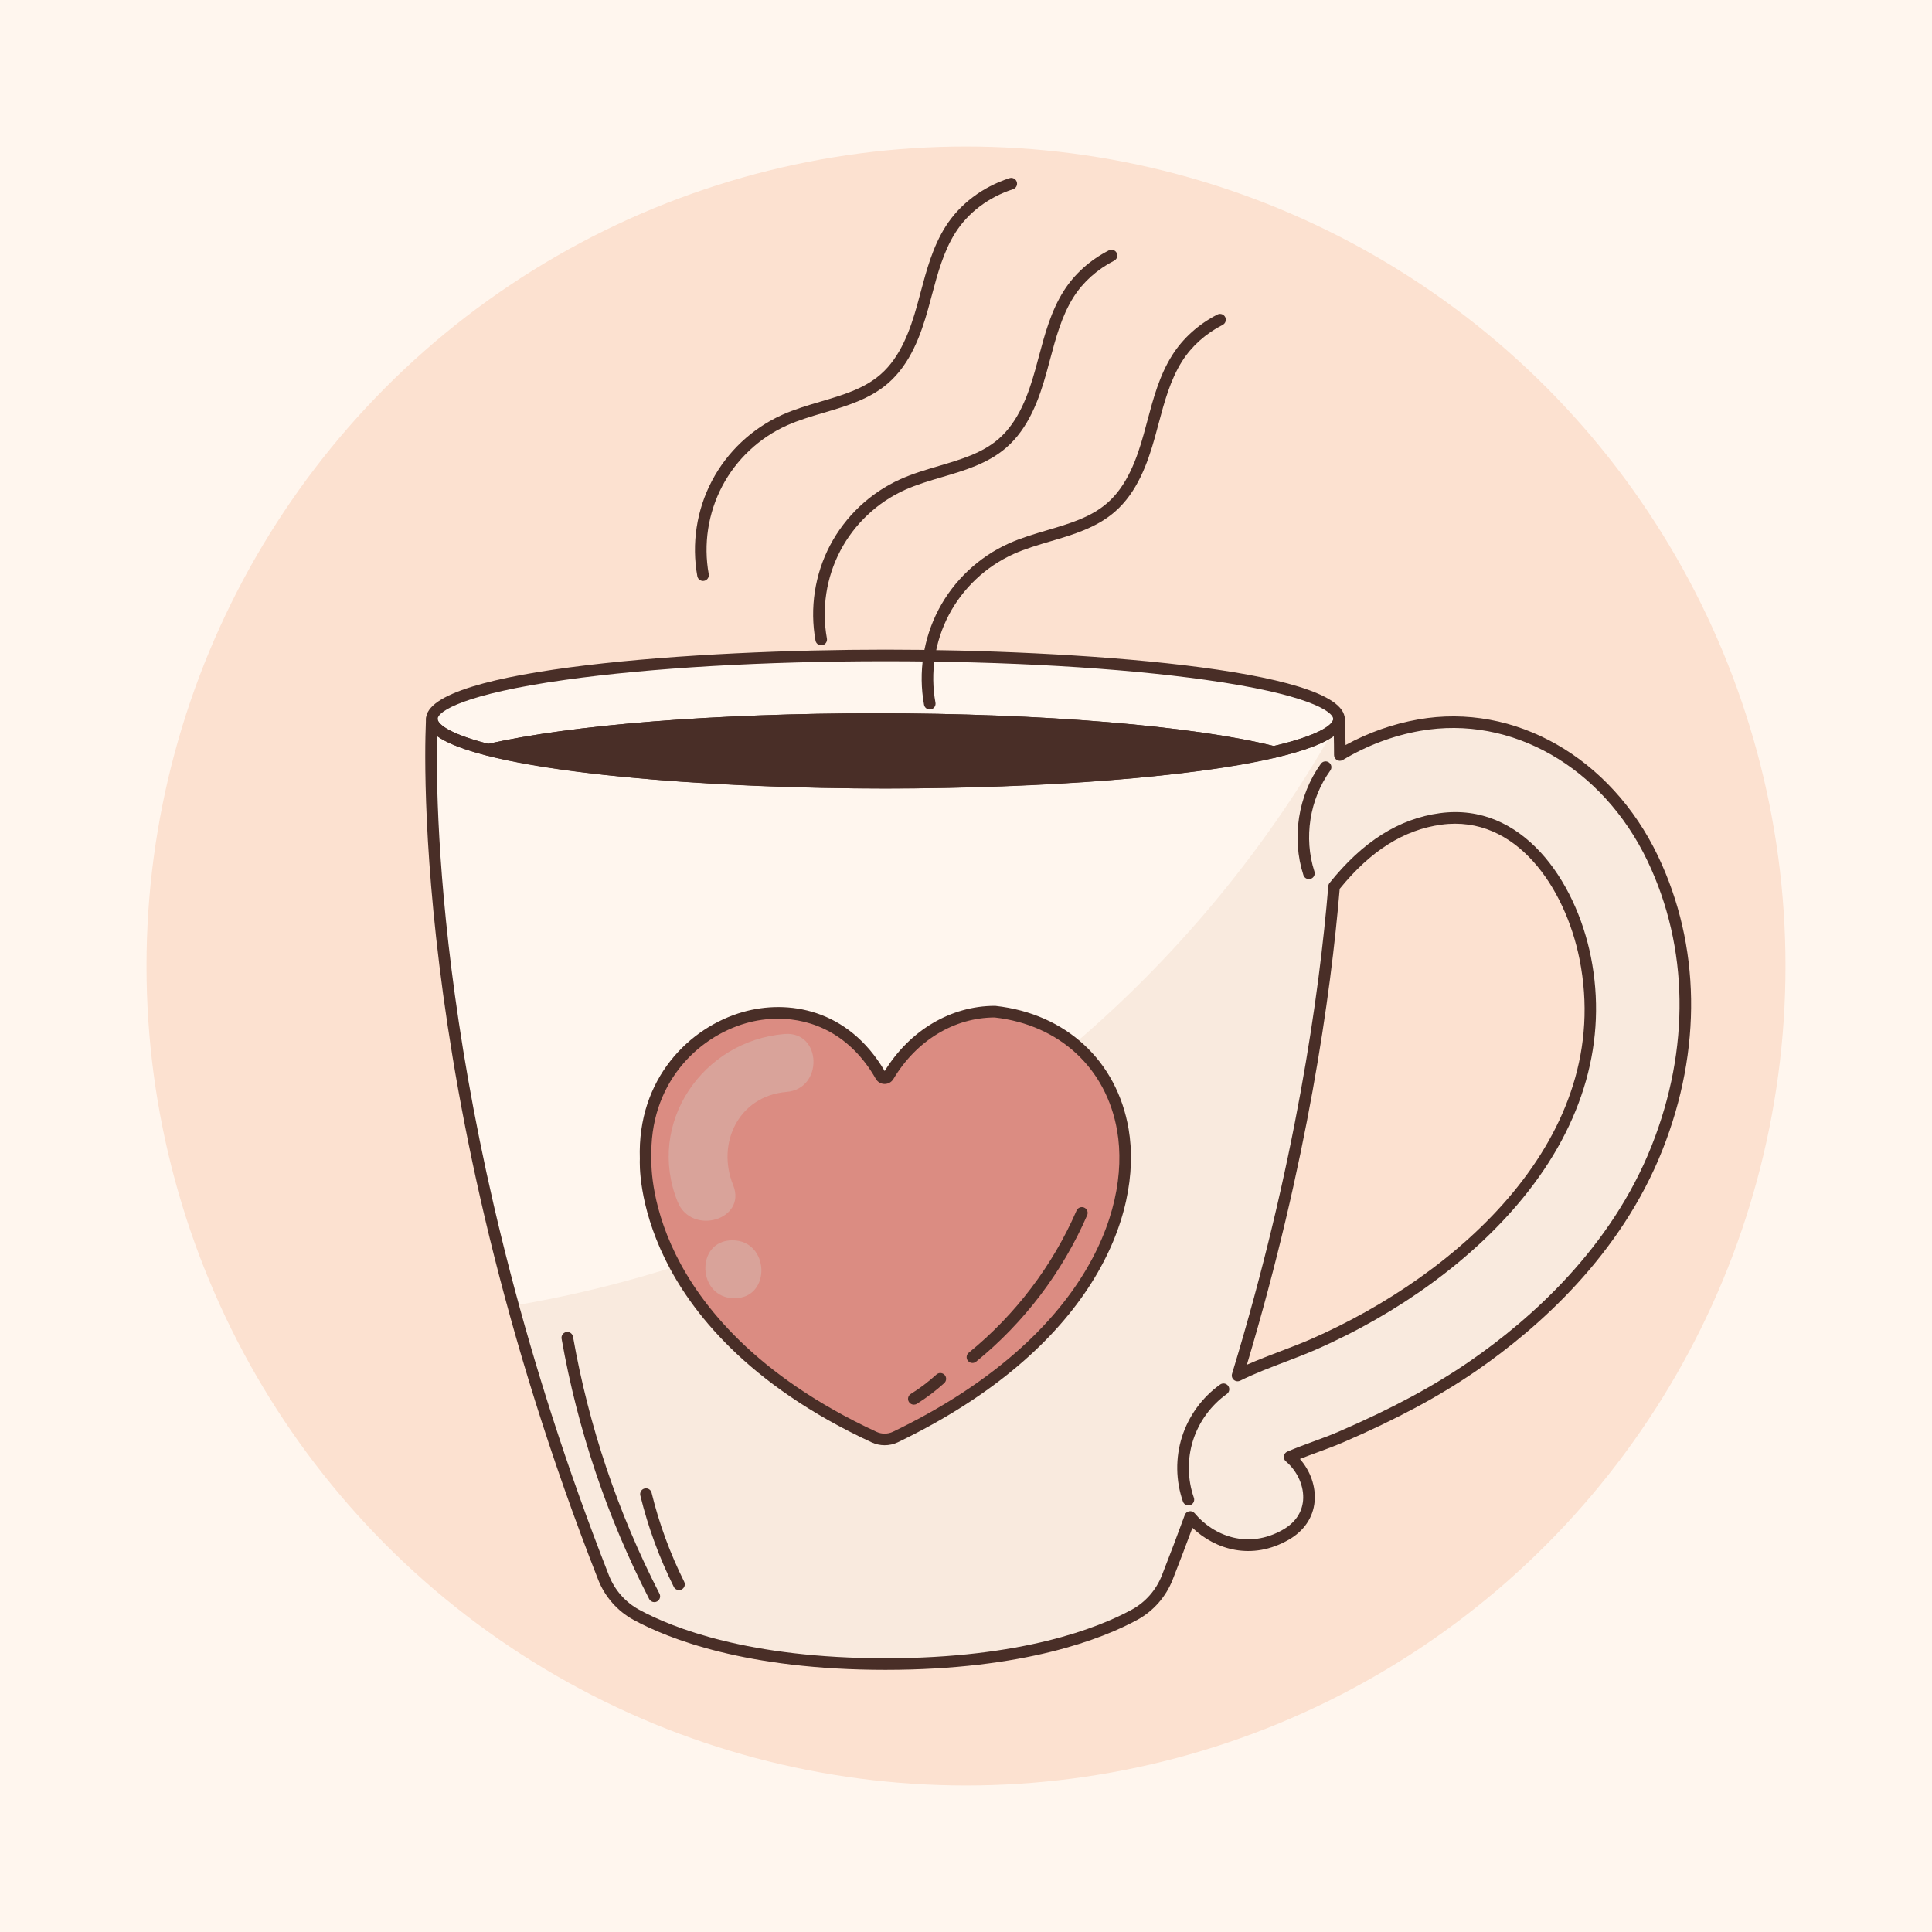 <?xml version="1.0" encoding="utf-8"?>
<!-- Generator: Adobe Illustrator 27.5.0, SVG Export Plug-In . SVG Version: 6.00 Build 0)  -->
<svg version="1.1" xmlns="http://www.w3.org/2000/svg" xmlns:xlink="http://www.w3.org/1999/xlink" x="0px" y="0px"
	 viewBox="0 0 500 500" style="enable-background:new 0 0 500 500;" xml:space="preserve">
<g id="BACKGROUND">
	<rect style="fill:#FFF6EE;" width="500" height="500"/>
</g>
<g id="OBJECTS">
	<circle style="fill:#FCE1D0;" cx="250" cy="250" r="212.083"/>
	<g>
		<path style="fill:#FFF6EE;" d="M427.732,222.192c-11.08-23.2-34.22-39.15-60.43-34.52c-7.59,1.34-14.41,4.04-20.55,7.73
			c-0.01-5.04-0.15-8.11-0.2-9.02c-0.01-0.19-0.02-0.28-0.02-0.28c0,0.12-0.01,0.24-0.03,0.37c-0.1,0.64-0.46,1.27-1.06,1.88
			c-7.83,8.04-56.92,14.22-116.3,14.22c-64.82,0-117.38-7.37-117.38-16.47c0,0-4.01,60.67,21.01,151.82
			c5.99,21.84,13.65,45.43,23.43,70.35c1.61,4.11,4.6,7.52,8.47,9.63c9.18,4.99,29.12,12.76,64.47,12.76s55.29-7.77,64.47-12.76
			c3.88-2.12,6.86-5.53,8.48-9.64c2.07-5.29,4.05-10.51,5.94-15.67c5.69,6.83,15.54,9.88,24.77,4.58c8.7-4.99,6.9-15.1,0.95-20.11
			c4.32-1.87,8.97-3.3,13.28-5.16c11.96-5.18,23.6-11.04,34.34-18.47c20.33-14.04,38.27-33.15,47.48-56.38
			C438.452,272.832,439.072,245.962,427.732,222.192z M339.852,347.952c-6.18,2.7-13.26,4.89-19.56,8.03
			c16.03-52.67,22.48-96.56,24.97-126.53c7.18-8.96,16.08-15.97,27.61-17.52c20.46-2.76,33.59,17.07,37.38,36.01
			C419.552,294.512,378.292,331.152,339.852,347.952z"/>
		<path style="fill:#F9EADE;" d="M427.732,222.192c-11.08-23.2-34.22-39.15-60.43-34.52c-7.59,1.34-14.41,4.04-20.55,7.73
			c-0.01-5.04-0.15-8.11-0.2-9.02c-0.01,0.03-0.03,0.06-0.05,0.09c-0.34,0.63-0.69,1.25-1.06,1.88
			c-37.81,66.94-100.1,117.85-174.34,140.55c-12.61,3.85-25.4,6.86-38.33,9.02c5.99,21.84,13.65,45.43,23.43,70.35
			c1.61,4.11,4.6,7.52,8.47,9.63c9.18,4.99,29.12,12.76,64.47,12.76s55.29-7.77,64.47-12.76c3.88-2.12,6.86-5.53,8.48-9.64
			c2.07-5.29,4.05-10.51,5.94-15.67c5.69,6.83,15.54,9.88,24.77,4.58c8.7-4.99,6.9-15.1,0.95-20.11c4.32-1.87,8.97-3.3,13.28-5.16
			c11.96-5.18,23.6-11.04,34.34-18.47c20.33-14.04,38.27-33.15,47.48-56.38C438.452,272.832,439.072,245.962,427.732,222.192z
			 M339.852,347.952c-6.18,2.7-13.26,4.89-19.56,8.03c16.03-52.67,22.48-96.56,24.97-126.53c7.18-8.96,16.08-15.97,27.61-17.52
			c20.46-2.76,33.59,17.07,37.38,36.01C419.552,294.512,378.292,331.152,339.852,347.952z"/>
		<g>
			<path style="fill:#FFF6EE;" d="M346.528,186.098c0,3.12-6.17,6.03-16.88,8.51c-20-5.07-58.55-8.51-102.81-8.51
				c-42.62,0-79.93,3.19-100.5,7.96c-9.29-2.36-14.58-5.07-14.58-7.96c0-9.1,52.56-16.47,117.38-16.47
				C293.968,169.628,346.528,176.998,346.528,186.098z"/>
			<path style="fill:#492E27;" d="M329.648,196.108c-0.124,0-0.248-0.015-0.369-0.046c-20.594-5.221-59.847-8.464-102.441-8.464
				c-40.712,0-79.091,3.035-100.161,7.921c-0.233,0.053-0.476,0.051-0.708-0.008c-10.719-2.723-15.711-5.714-15.711-9.414
				c0-13.184,71.094-17.97,118.88-17.97c47.79,0,118.89,4.786,118.89,17.97c0,3.953-5.733,7.122-18.042,9.972
				C329.875,196.095,329.761,196.108,329.648,196.108z M226.838,184.598c42.582,0,81.913,3.242,102.824,8.467
				c14.931-3.504,15.366-6.621,15.366-6.967c0-2.05-6.97-6.498-33.092-10.162c-22.102-3.1-51.507-4.808-82.798-4.808
				c-31.286,0-60.688,1.708-82.789,4.808c-26.122,3.665-33.091,8.112-33.091,10.162c0,0.313,0.371,3.134,13.099,6.417
				C148.012,187.555,185.522,184.598,226.838,184.598z"/>
		</g>
		<path style="fill:#492E27;" d="M229.138,432.157c-36.033,0-56.304-8.108-65.18-12.941c-4.16-2.265-7.41-5.956-9.151-10.393
			c-50.142-127.782-44.607-221.889-44.545-222.824c0.053-0.809,0.762-1.44,1.546-1.4c0.809,0.026,1.451,0.69,1.451,1.499
			c0,2.05,6.969,6.498,33.091,10.162c22.101,3.101,51.503,4.808,82.789,4.808c31.291,0,60.695-1.708,82.798-4.808
			c26.123-3.665,33.092-8.112,33.092-10.162c0-0.81,0.642-1.473,1.451-1.499c0.796-0.047,1.493,0.594,1.546,1.401
			c0.007,0.113,0.155,2.43,0.206,6.818c5.928-3.242,12.242-5.468,18.806-6.627c24.908-4.406,49.844,9.805,62.044,35.35c0,0,0,0,0,0
			c11.027,23.115,11.439,50.126,1.16,76.059c-10.783,27.198-32.066,46.042-48.022,57.062c-9.569,6.62-20.563,12.534-34.596,18.612
			c-2.183,0.941-4.468,1.781-6.678,2.594c-1.498,0.551-3.03,1.113-4.53,1.709c2.721,3.097,4.151,7.142,3.804,11.014
			c-0.369,4.112-2.74,7.621-6.676,9.878c-9.555,5.489-19.03,2.583-24.948-3.078c-1.641,4.44-3.356,8.943-5.111,13.416
			c-1.746,4.448-4.997,8.145-9.156,10.409C285.453,424.049,265.18,432.157,229.138,432.157z M113.103,190.442
			c-0.426,19.651,0.614,105.458,44.496,217.285c1.484,3.781,4.251,6.926,7.793,8.854c8.626,4.697,28.377,12.576,63.746,12.576
			c35.378,0,55.131-7.879,63.757-12.576c3.541-1.928,6.31-5.078,7.798-8.87c2.049-5.221,4.042-10.482,5.927-15.638
			c0.184-0.504,0.623-0.871,1.152-0.963c0.527-0.098,1.066,0.104,1.409,0.518c4.873,5.849,13.835,9.43,22.871,4.239
			c3.107-1.782,4.898-4.391,5.182-7.545c0.323-3.598-1.424-7.568-4.451-10.117c-0.397-0.335-0.593-0.852-0.518-1.365
			c0.075-0.514,0.411-0.952,0.888-1.159c2.21-0.957,4.523-1.807,6.759-2.628c2.172-0.799,4.417-1.624,6.522-2.532
			c13.846-5.997,24.676-11.82,34.081-18.326c15.615-10.784,36.433-29.2,46.939-55.699c9.967-25.146,9.583-51.309-1.079-73.661l0,0
			c-11.612-24.313-35.244-37.853-58.816-33.689c-7.041,1.243-13.783,3.779-20.038,7.538c-0.462,0.279-1.04,0.286-1.51,0.021
			c-0.471-0.266-0.762-0.764-0.763-1.304c-0.003-1.954-0.028-3.613-0.059-4.962c-13.688,9.911-73.926,13.63-116.051,13.63
			C187.021,204.068,126.801,200.351,113.103,190.442z M320.288,357.477c-0.348,0-0.692-0.121-0.969-0.354
			c-0.458-0.387-0.641-1.009-0.466-1.582c16.398-53.88,22.597-98.377,24.91-126.217c0.024-0.298,0.137-0.581,0.324-0.814
			c8.598-10.729,17.946-16.639,28.581-18.069c21.143-2.849,35.065,17.285,39.051,37.202c4.291,21.484-1.798,43.066-17.607,62.413
			c-12.961,15.862-32.019,29.807-53.664,39.267v0.001c-2.542,1.109-5.278,2.152-7.925,3.16c-3.878,1.477-7.89,3.005-11.566,4.837
			C320.745,357.426,320.516,357.477,320.288,357.477z M346.714,230.031c-2.308,27.454-8.357,70.769-24.02,123.163
			c2.885-1.277,5.859-2.41,8.761-3.515c2.733-1.041,5.316-2.024,7.792-3.106l0,0c37.832-16.535,78.742-52.212,69.53-98.342
			c-3.719-18.587-16.484-37.404-35.708-34.817C363.35,214.721,354.726,220.158,346.714,230.031z M339.848,347.948h0.01H339.848z"/>
		<g>
			<path style="fill:#492E27;" d="M329.648,194.608c-20.57,4.77-57.89,7.96-100.51,7.96c-44.26,0-82.8-3.44-102.8-8.51
				c20.57-4.77,57.88-7.96,100.5-7.96C271.098,186.098,309.648,189.538,329.648,194.608z"/>
			<path style="fill:#492E27;" d="M229.138,204.068c-42.818,0-82.351-3.279-103.168-8.556c-0.671-0.17-1.138-0.777-1.131-1.469
				c0.007-0.692,0.487-1.29,1.161-1.446c21.599-5.008,59.295-7.999,100.839-7.999c42.825,0,82.361,3.278,103.179,8.556
				c0.671,0.17,1.138,0.777,1.131,1.469c-0.007,0.692-0.487,1.29-1.161,1.446C308.388,201.078,270.687,204.068,229.138,204.068z
				 M133.465,194.117c21.758,4.327,57.366,6.951,95.672,6.951c36.667,0,71.44-2.461,93.382-6.519
				c-21.759-4.327-57.37-6.951-95.682-6.951C190.176,187.598,155.407,190.059,133.465,194.117z"/>
		</g>
		<g>
			<path style="fill:#DB8C82;" d="M231.696,371.919c-1.738,0.805-3.758,0.805-5.496,0c-61.835-28.678-59.108-72.008-59.108-72.008
				c-1.26-35.825,43.177-52.58,60.871-21.445c0.448,0.75,1.523,0.75,1.972-0.002c6-10.053,16.101-16.651,27.547-16.651
				C302.211,266.759,310.706,333.872,231.696,371.919z"/>
			<path style="fill:#492E27;" d="M228.948,374.025c-1.152,0-2.305-0.248-3.378-0.745c-32.342-14.999-46.923-34.088-53.459-47.46
				c-6.906-14.126-6.575-24.822-6.52-25.924c-0.702-20.825,12.908-34.091,26.721-38.002c11.516-3.261,27.121-0.921,36.644,15.293
				c6.526-10.578,17.149-16.873,28.526-16.873c0.055,0,0.11,0.003,0.165,0.009c18.227,2.015,31.422,14.219,34.437,31.849
				c3.813,22.305-9.543,56.928-59.736,81.098c-0.007,0.003-0.014,0.007-0.021,0.01C231.253,373.777,230.1,374.025,228.948,374.025z
				 M231.696,371.919h0.01H231.696z M201.344,263.637c-2.872,0-5.655,0.418-8.215,1.143c-12.702,3.597-25.215,15.839-24.538,35.079
				c0.002,0.049,0.001,0.098-0.002,0.147c-0.006,0.104-0.554,10.747,6.305,24.677c6.342,12.881,20.501,31.297,51.937,45.876
				c1.342,0.62,2.882,0.623,4.226,0.003c48.683-23.446,61.707-56.607,58.069-77.883c-2.774-16.229-14.928-27.474-31.726-29.364
				c-10.461,0.031-20.243,5.977-26.177,15.919c-0.484,0.811-1.334,1.295-2.274,1.295h0c-0.94,0-1.79-0.483-2.273-1.293
				C220.123,267.709,210.305,263.637,201.344,263.637z"/>
		</g>
		<g>
			<g>
				<path style="fill:#492E27;" d="M240.614,183.618c-0.71,0-1.342-0.507-1.474-1.231c-1.525-8.371-0.184-17.129,3.775-24.661
					c3.959-7.532,10.414-13.602,18.174-17.091c3.202-1.439,6.625-2.449,9.937-3.426c5.776-1.704,11.232-3.313,15.491-6.997
					c5.229-4.523,7.73-11.576,9.487-17.877c0.311-1.115,0.61-2.237,0.91-3.361c1.556-5.836,3.165-11.87,6.493-17.109
					c2.761-4.347,6.79-7.963,11.653-10.459c0.736-0.377,1.641-0.088,2.02,0.649c0.378,0.737,0.087,1.641-0.649,2.02
					c-4.388,2.252-8.016,5.502-10.491,9.398c-3.081,4.85-4.629,10.657-6.126,16.273c-0.303,1.135-0.605,2.269-0.919,3.395
					c-1.877,6.733-4.583,14.296-10.414,19.34c-4.75,4.109-10.777,5.886-16.605,7.605c-3.215,0.948-6.54,1.929-9.555,3.285
					c-7.152,3.216-13.1,8.81-16.749,15.75c-3.649,6.941-4.885,15.013-3.479,22.727c0.148,0.815-0.392,1.596-1.207,1.745
					C240.794,183.61,240.704,183.618,240.614,183.618z"/>
			</g>
			<g>
				<path style="fill:#492E27;" d="M212.525,167.01c-0.71,0-1.342-0.507-1.474-1.231c-1.525-8.372-0.185-17.13,3.775-24.661
					S225.24,127.516,233,124.026c3.201-1.439,6.625-2.449,9.936-3.425c5.776-1.704,11.233-3.313,15.492-6.997
					c5.229-4.523,7.73-11.575,9.487-17.877c0.311-1.115,0.61-2.238,0.91-3.362c1.556-5.835,3.164-11.869,6.492-17.108
					c2.762-4.347,6.791-7.964,11.653-10.459c0.736-0.377,1.641-0.088,2.02,0.649s0.087,1.641-0.649,2.02
					c-4.388,2.252-8.016,5.502-10.491,9.398c-3.081,4.85-4.628,10.657-6.125,16.272c-0.303,1.135-0.605,2.27-0.919,3.396
					c-1.877,6.733-4.583,14.296-10.414,19.34c-4.751,4.109-10.778,5.887-16.606,7.605c-3.215,0.948-6.539,1.928-9.554,3.284
					c-7.152,3.216-13.1,8.81-16.75,15.751c-3.649,6.94-4.884,15.012-3.479,22.727c0.148,0.815-0.392,1.596-1.207,1.745
					C212.705,167.001,212.614,167.01,212.525,167.01z"/>
			</g>
			<g>
				<path style="fill:#492E27;" d="M181.941,150.345c-0.71,0-1.342-0.507-1.474-1.231c-1.525-8.372-0.185-17.13,3.775-24.661
					c3.96-7.532,10.415-13.602,18.174-17.091c3.202-1.439,6.625-2.449,9.937-3.426c5.776-1.704,11.232-3.313,15.491-6.997
					c5.229-4.523,7.73-11.575,9.488-17.877c0.311-1.116,0.61-2.239,0.91-3.364c1.556-5.834,3.164-11.868,6.492-17.107
					c3.675-5.785,9.541-10.216,16.517-12.479c0.789-0.254,1.634,0.176,1.89,0.964c0.256,0.788-0.176,1.634-0.964,1.89
					c-6.314,2.048-11.609,6.038-14.911,11.234c-3.08,4.849-4.628,10.656-6.125,16.271c-0.303,1.136-0.605,2.27-0.919,3.396
					c-1.877,6.733-4.583,14.296-10.415,19.34c-4.75,4.109-10.777,5.887-16.605,7.605c-3.215,0.948-6.54,1.929-9.555,3.285
					c-7.151,3.216-13.1,8.81-16.75,15.751c-3.648,6.94-4.884,15.012-3.479,22.728c0.148,0.815-0.392,1.596-1.207,1.744
					C182.121,150.336,182.031,150.345,181.941,150.345z"/>
			</g>
		</g>
		<g>
			<path style="fill:#492E27;" d="M338.746,227.516c-0.633,0-1.221-0.404-1.426-1.038c-3.108-9.594-1.375-20.635,4.523-28.814
				c0.485-0.671,1.421-0.824,2.094-0.339c0.672,0.485,0.824,1.422,0.339,2.094c-5.35,7.419-6.922,17.433-4.103,26.135
				c0.255,0.788-0.176,1.634-0.964,1.889C339.055,227.492,338.899,227.516,338.746,227.516z"/>
		</g>
		<g>
			<path style="fill:#492E27;" d="M307.558,389.604c-0.62,0-1.2-0.387-1.416-1.005c-1.879-5.373-1.964-11.321-0.24-16.746
				c1.725-5.427,5.228-10.233,9.864-13.535c0.675-0.482,1.612-0.323,2.092,0.352c0.48,0.675,0.323,1.611-0.352,2.092
				c-4.11,2.928-7.216,7.189-8.745,12c-1.529,4.811-1.454,10.083,0.212,14.848c0.273,0.782-0.139,1.638-0.921,1.911
				C307.89,389.578,307.722,389.604,307.558,389.604z"/>
		</g>
		<g>
			<path style="fill:#492E27;" d="M169.341,414.631c-0.544,0-1.07-0.297-1.335-0.814c-10.901-21.208-18.527-43.867-22.665-67.349
				c-0.144-0.816,0.401-1.594,1.217-1.737c0.816-0.146,1.594,0.401,1.737,1.217c4.086,23.185,11.616,45.558,22.379,66.498
				c0.379,0.736,0.088,1.641-0.648,2.02C169.806,414.578,169.571,414.631,169.341,414.631z"/>
		</g>
		<g>
			<path style="fill:#492E27;" d="M175.726,411.521c-0.55,0-1.081-0.304-1.343-0.83c-3.757-7.524-6.673-15.483-8.667-23.656
				c-0.196-0.805,0.297-1.616,1.102-1.813c0.806-0.198,1.616,0.297,1.813,1.102c1.94,7.955,4.779,15.702,8.436,23.027
				c0.37,0.741,0.069,1.642-0.672,2.012C176.181,411.471,175.952,411.521,175.726,411.521z"/>
		</g>
		<g>
			<path style="fill:#492E27;" d="M251.663,352.738c-0.436,0-0.869-0.189-1.165-0.554c-0.522-0.644-0.425-1.588,0.218-2.11
				c12.062-9.803,21.707-22.52,27.894-36.776c0.33-0.76,1.214-1.108,1.973-0.779c0.76,0.33,1.108,1.213,0.779,1.973
				c-6.377,14.696-16.32,27.805-28.753,37.91C252.33,352.628,251.996,352.738,251.663,352.738z"/>
		</g>
		<g>
			<path style="fill:#492E27;" d="M236.501,363.528c-0.501,0-0.991-0.251-1.275-0.707c-0.438-0.704-0.223-1.629,0.481-2.066
				c2.354-1.465,4.588-3.155,6.64-5.024c0.611-0.559,1.56-0.513,2.119,0.1c0.558,0.612,0.514,1.561-0.099,2.119
				c-2.186,1.99-4.566,3.792-7.075,5.353C237.045,363.455,236.771,363.528,236.501,363.528z"/>
		</g>
		<path style="fill:#D9A39A;" d="M203.044,267.595c-21.22,1.752-35.891,23.115-27.674,43.425c3.598,8.893,17.991,4.641,14.37-4.309
			c-4.411-10.904,1.489-23.107,13.827-24.125C213.171,281.793,212.69,266.799,203.044,267.595z"/>
		<path style="fill:#D9A39A;" d="M189.535,320.989c-9.674,0-9.126,14.991,0.523,14.991
			C199.733,335.979,199.185,320.989,189.535,320.989z"/>
	</g>
</g>
</svg>
